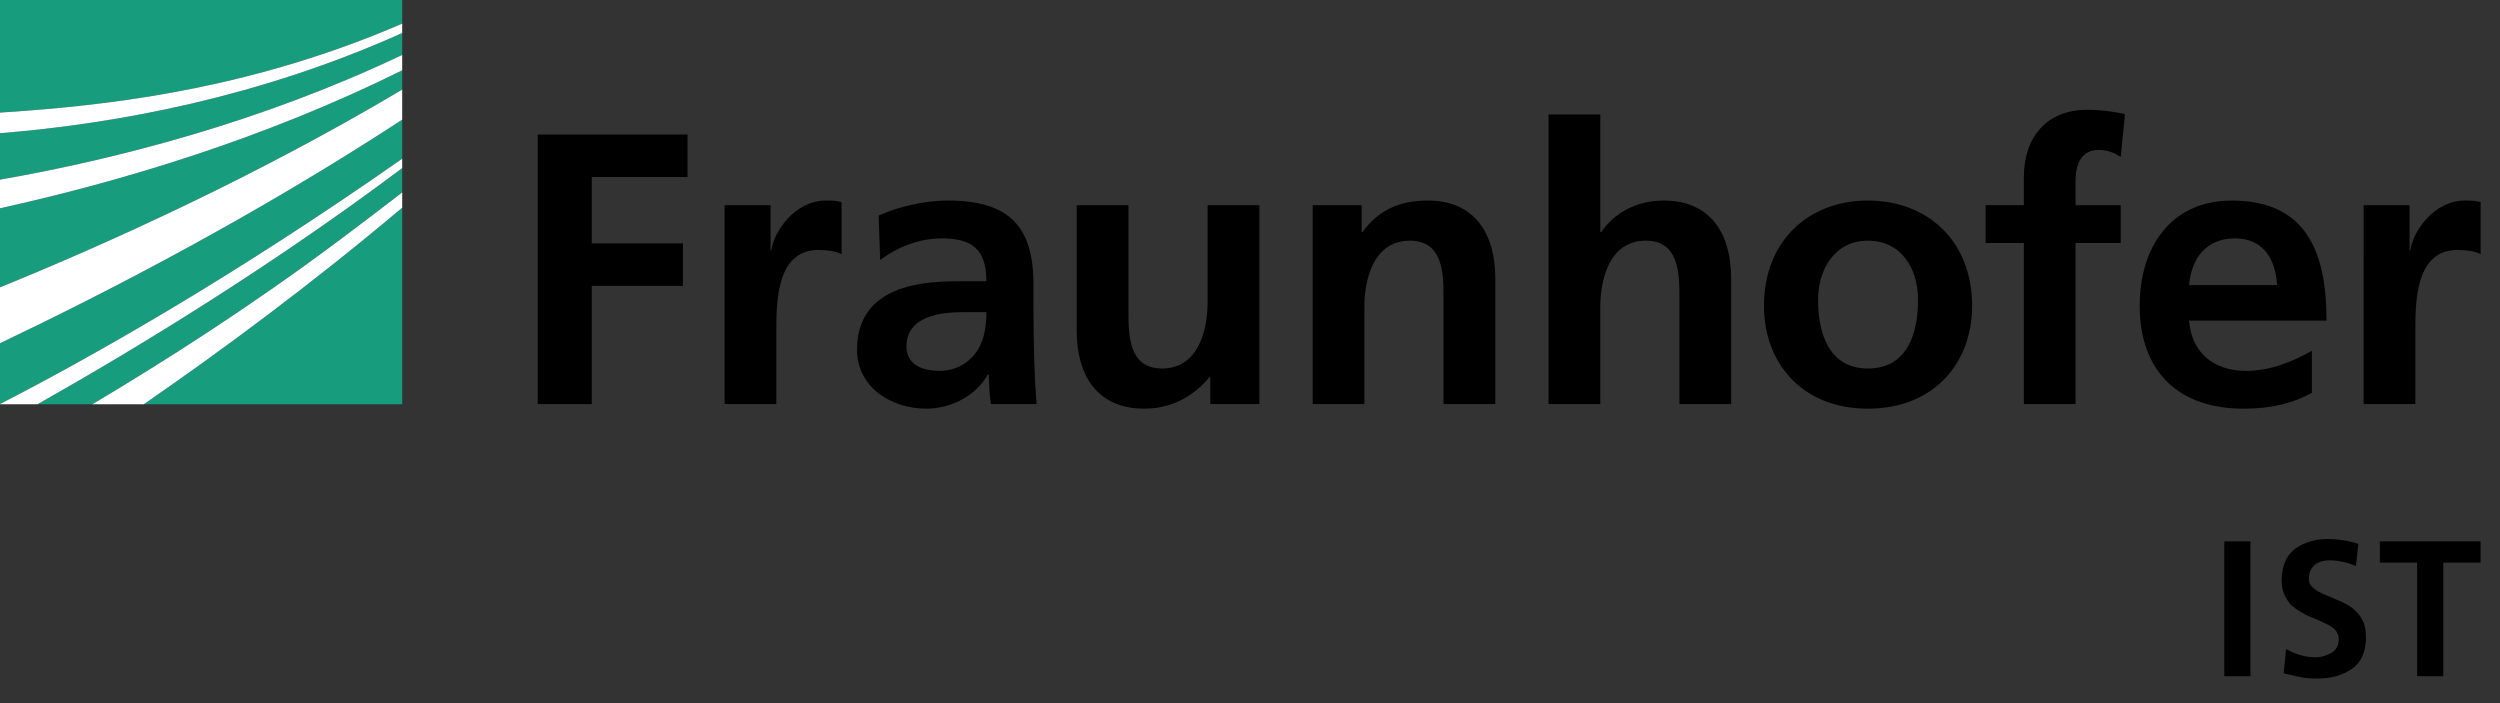 <svg width="256" height="72" viewBox="0 0 256 72" fill="none" xmlns="http://www.w3.org/2000/svg">
<rect x="0" y="0" width="256" height="72" fill="#333333" stroke="none"/>
<path d="M0 41.374C9.797 36.33 24.149 28.175 41.185 16.253V12.251C26.191 22.061 10.945 29.937 0 35.147V41.374Z" fill="#179C7D"/>
<path d="M0 29.424C10.909 24.98 26.156 18.113 41.185 9.174V7.199C27.06 14.206 12.383 18.592 0 21.326V29.424Z" fill="#179C7D"/>
<path d="M41.185 41.394V21.266C31.808 29.17 22.522 36.015 14.722 41.394H41.185Z" fill="#179C7D"/>
<path d="M9.456 41.394C16.863 36.996 25.854 31.258 34.808 24.551C36.897 22.985 39.03 21.373 41.186 19.706V17.212C27.933 27.147 14.406 35.429 3.839 41.394H9.456Z" fill="#179C7D"/>
<path d="M0 18.398C12.046 16.28 26.784 12.469 41.185 5.624V3.381C26.673 9.896 12.147 12.658 0 13.642V18.398Z" fill="#179C7D"/>
<path d="M0 0V11.53C0.9 11.474 1.817 11.41 2.753 11.337C12.768 10.567 26.436 8.797 41.185 2.42V0H0Z" fill="#179C7D"/>
<path d="M0 11.53V13.641C12.147 12.658 26.673 9.896 41.185 3.381V2.42C26.436 8.797 12.768 10.568 2.753 11.337C1.817 11.411 0.9 11.474 0 11.53Z" fill="white"/>
<path d="M0 21.326C12.383 18.592 27.06 14.206 41.185 7.199V5.625C26.784 12.469 12.046 16.28 0 18.398V21.326Z" fill="white"/>
<path d="M0 35.147C10.945 29.937 26.191 22.061 41.185 12.251V9.174C26.156 18.113 10.909 24.98 0 29.424V35.147Z" fill="white"/>
<path d="M9.456 41.394H14.723C22.523 36.016 31.809 29.17 41.186 21.266V19.706C39.03 21.373 36.898 22.985 34.808 24.551C25.854 31.258 16.863 36.996 9.456 41.394Z" fill="white"/>
<path d="M0 41.394H3.839C14.406 35.429 27.933 27.148 41.185 17.212V16.253C24.149 28.176 9.797 36.33 0 41.374V41.394Z" fill="white"/>
<path d="M242.036 41.374H247.332V33.898C247.332 30.974 247.332 25.594 251.639 25.594C252.588 25.594 253.54 25.751 254.015 26.03V20.693C253.458 20.535 252.905 20.535 252.393 20.535C249.23 20.535 247.056 23.739 246.819 25.633H246.738V21.011H242.037L242.036 41.374ZM236.737 35.918C234.759 37.024 232.547 37.975 229.974 37.975C226.699 37.975 224.404 36.117 224.162 32.831H238.236C238.236 25.714 236.105 20.536 228.55 20.536C222.228 20.536 219.104 25.398 219.104 31.29C219.104 37.975 223.014 41.848 229.74 41.848C232.589 41.848 234.796 41.295 236.738 40.226L236.737 35.918ZM224.161 29.194C224.403 26.465 225.9 24.41 228.867 24.41C231.833 24.41 233.022 26.625 233.177 29.194H224.161ZM207.241 41.374H212.537V24.883H217.161V21.01H212.537V18.479C212.537 16.898 213.094 15.354 214.874 15.354C216.019 15.354 216.692 15.791 217.161 16.069L217.599 11.679C216.574 11.442 215.069 11.243 213.725 11.243C209.533 11.243 207.241 14.09 207.241 18.162V21.01H203.328V24.883H207.241V41.374ZM186.169 30.695C186.169 27.651 187.828 24.645 191.27 24.645C194.751 24.645 196.408 27.573 196.408 30.695C196.408 34.098 195.345 37.735 191.27 37.735C187.233 37.734 186.169 34.056 186.169 30.695ZM180.63 31.331C180.63 37.178 184.549 41.847 191.27 41.847C198.03 41.847 201.943 37.178 201.943 31.331C201.943 24.608 197.323 20.536 191.27 20.536C185.26 20.535 180.63 24.608 180.63 31.331ZM158.571 41.374H163.871V31.407C163.871 28.799 164.701 24.645 168.538 24.645C171.937 24.645 171.974 28.008 171.974 30.498V41.374H177.269V28.521C177.269 23.935 175.174 20.535 170.354 20.535C167.586 20.535 165.293 21.801 163.955 23.777H163.871V11.719H158.571V41.374ZM134.418 41.374H139.712V31.407C139.712 28.799 140.546 24.645 144.379 24.645C147.778 24.645 147.817 28.008 147.817 30.498V41.374H153.119V28.521C153.119 23.935 151.021 20.535 146.198 20.535C143.431 20.535 141.176 21.445 139.517 23.777H139.433V21.01H134.418V41.374ZM128.958 21.011H123.658V30.975C123.658 33.582 122.828 37.734 118.993 37.734C115.593 37.734 115.553 34.371 115.553 31.881V21.011H110.255V33.861C110.255 38.446 112.351 41.847 117.174 41.847C119.941 41.847 122.236 40.584 123.855 38.604H123.935V41.374H128.957V21.011H128.958ZM92.819 35.482C92.819 32.356 96.337 31.961 98.71 31.961H101.005C101.005 33.545 100.767 35.005 99.896 36.154C99.067 37.256 97.804 37.974 96.181 37.974C94.284 37.974 92.819 37.219 92.819 35.482ZM90.132 26.625C91.911 25.279 94.163 24.41 96.418 24.41C99.54 24.41 101.004 25.517 101.004 28.8H98.077C95.865 28.8 93.254 28.994 91.238 29.985C89.221 30.975 87.76 32.753 87.76 35.8C87.76 39.671 91.278 41.847 94.874 41.847C97.287 41.847 99.937 40.584 101.16 38.33H101.241C101.282 38.96 101.282 40.3 101.478 41.374H106.142C106.024 39.788 105.946 38.364 105.904 36.823C105.866 35.322 105.826 33.78 105.826 31.723V29.114C105.826 23.104 103.256 20.535 97.049 20.535C94.795 20.535 92.029 21.13 89.972 22.078L90.132 26.625ZM74.199 41.374H79.497V33.898C79.497 30.974 79.497 25.594 83.805 25.594C84.754 25.594 85.703 25.751 86.179 26.03V20.693C85.626 20.535 85.073 20.535 84.558 20.535C81.396 20.535 79.221 23.739 78.984 25.633H78.904V21.011H74.199V41.374ZM55.063 41.374H60.599V29.271H69.93V24.922H60.599V18.123H70.405V13.775H55.063V41.374Z" fill="black"/>
<path d="M227.767 55.435H230.444V69.243H227.767V55.435Z" fill="black"/>
<path d="M238.529 57.375C238.299 57.375 238.071 57.402 237.843 57.455C237.6 57.507 237.371 57.605 237.155 57.75C236.952 57.884 236.778 58.079 236.638 58.345C236.497 58.594 236.428 58.911 236.428 59.295C236.428 59.584 236.516 59.828 236.696 60.025C236.875 60.224 237.097 60.402 237.366 60.56C237.657 60.719 237.977 60.864 238.321 60.995C238.653 61.139 239.003 61.291 239.371 61.449C239.742 61.594 240.098 61.767 240.442 61.965C240.8 62.174 241.111 62.432 241.38 62.734C241.646 63.025 241.87 63.375 242.048 63.785C242.2 64.207 242.278 64.715 242.278 65.309C242.251 66.799 241.761 67.866 240.806 68.513C239.85 69.16 238.671 69.483 237.271 69.483C236.582 69.483 236.001 69.429 235.531 69.324C235.046 69.231 234.485 69.106 233.847 68.949L234.096 66.456C235.04 67.01 236.047 67.294 237.118 67.306C237.665 67.306 238.194 67.16 238.705 66.87C239.214 66.582 239.475 66.132 239.487 65.526C239.487 65.197 239.412 64.912 239.26 64.676C239.08 64.44 238.858 64.241 238.59 64.082C238.003 63.766 237.334 63.462 236.583 63.172C236.213 63.014 235.861 62.83 235.532 62.618C235.186 62.42 234.867 62.183 234.574 61.905C234.306 61.615 234.085 61.264 233.908 60.857C233.726 60.45 233.638 59.965 233.638 59.414C233.664 57.884 234.155 56.788 235.11 56.13C236.029 55.509 237.093 55.199 238.301 55.199C239.45 55.199 240.513 55.365 241.495 55.695L241.246 57.968C240.389 57.585 239.484 57.39 238.529 57.375Z" fill="black"/>
<path d="M247.513 57.612H243.691V55.435H254.013V57.612H250.189V69.243H247.512L247.513 57.612Z" fill="black"/>
</svg>

